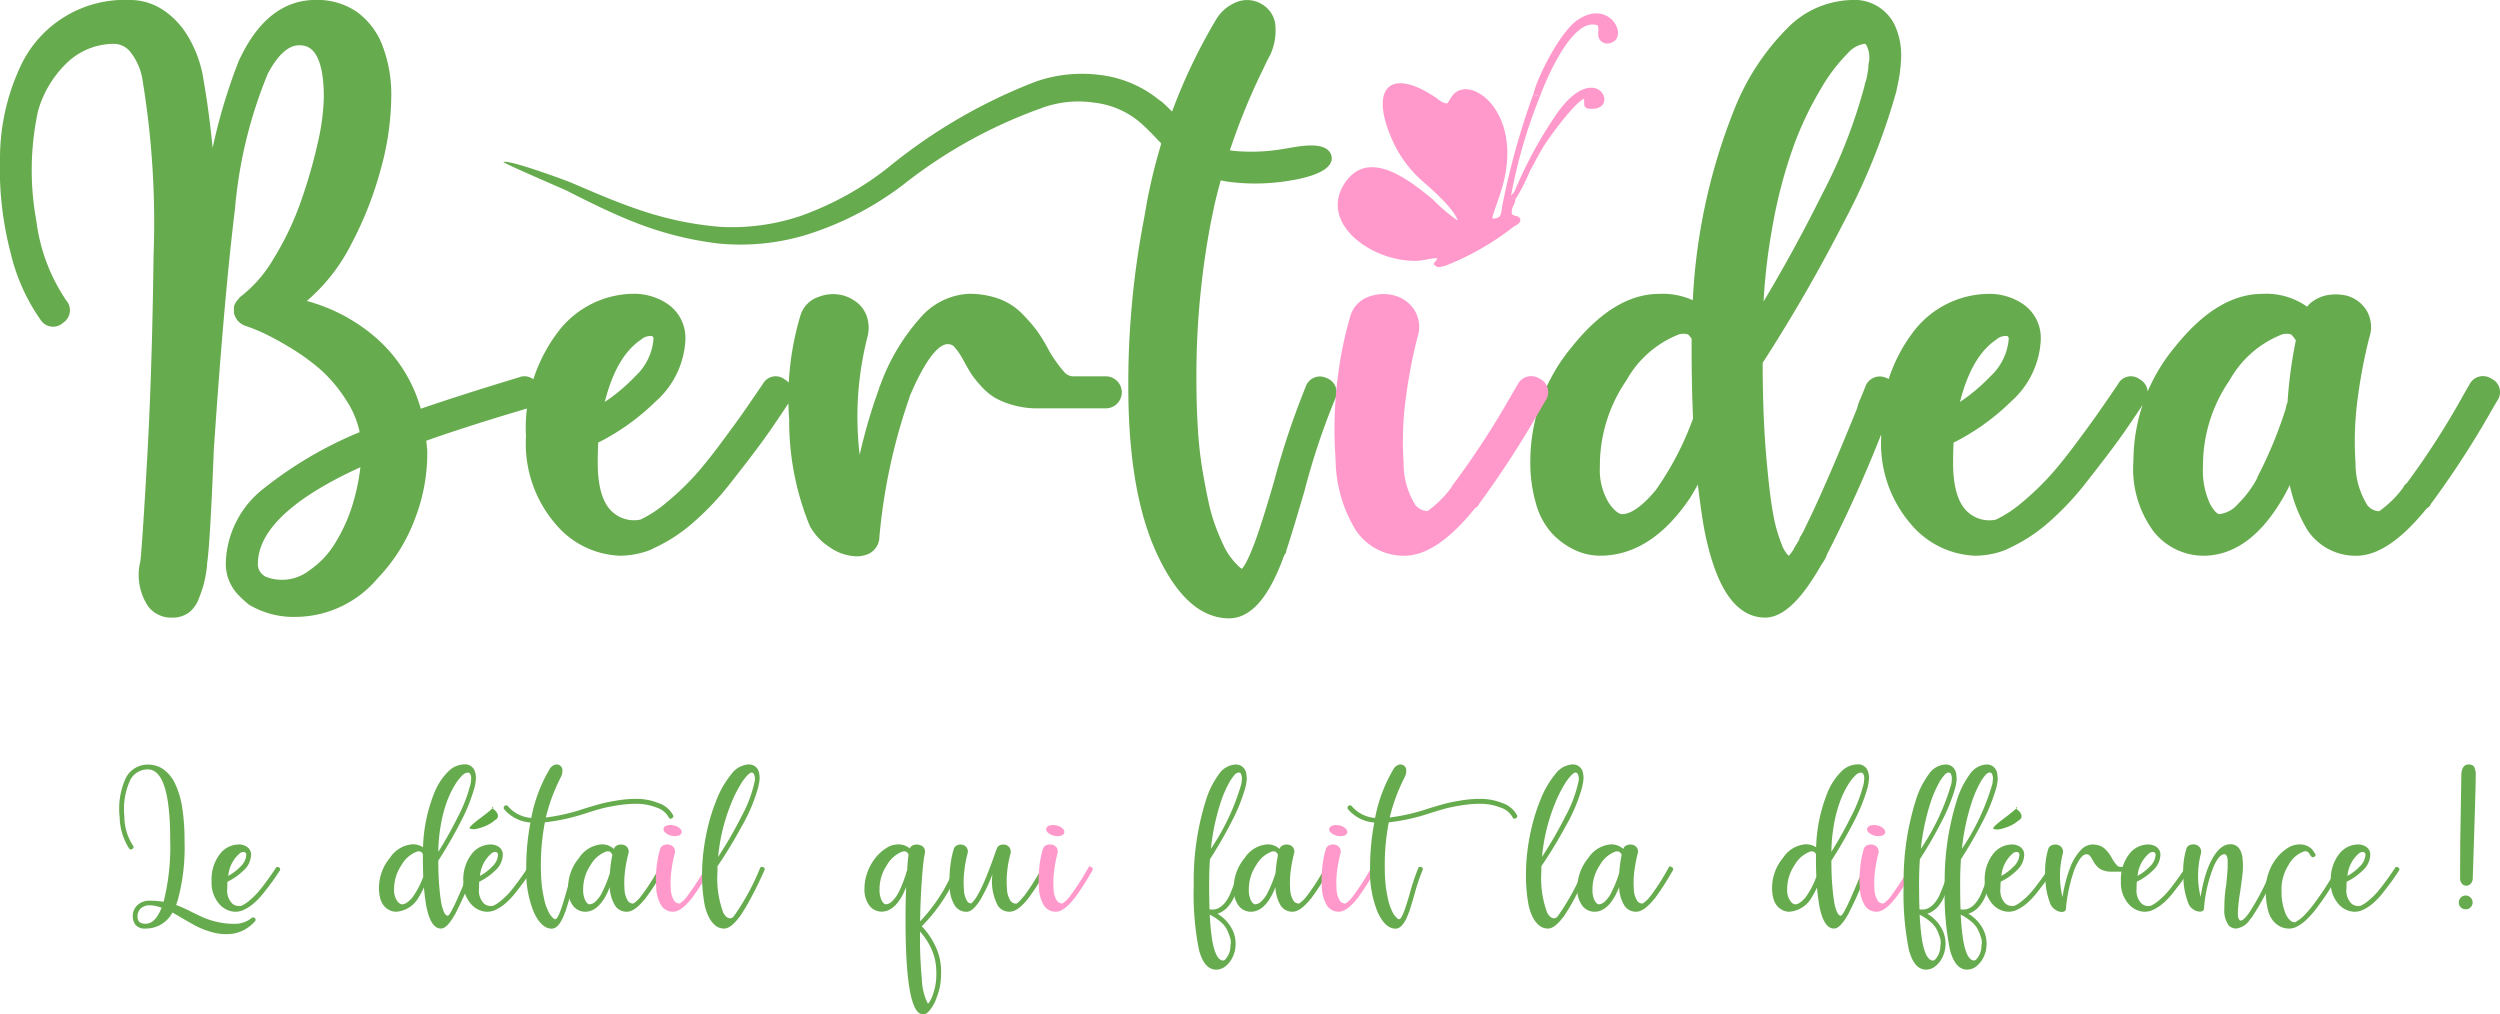 <svg id="Livello_1" data-name="Livello 1" xmlns="http://www.w3.org/2000/svg" viewBox="0 0 167.28 67.879">
  <defs>
    <style>
      .cls-1, .cls-5 {
        fill: #66ab4d;
      }

      .cls-1, .cls-2, .cls-3, .cls-4, .cls-7 {
        fill-rule: evenodd;
      }

      .cls-2 {
        fill: none;
        stroke: #66ab4d;
      }

      .cls-2, .cls-3 {
        stroke-linecap: round;
        stroke-linejoin: round;
        stroke-width: 0.96px;
      }

      .cls-3, .cls-4, .cls-6 {
        fill: #f9c;
      }

      .cls-3 {
        stroke: #f9c;
      }

      .cls-7 {
        fill: #60aa45;
      }
    </style>
  </defs>
  <title>logo_bertidea_2</title>
  <g>
    <path class="cls-1" d="M45.916,51.874a.488.488,0,0,1,.715.37.549.549,0,0,1-.37.764q-4.485,1.331-7.2,2.317.049.493.1.986a11.592,11.592,0,0,1-.789,4.386A11.069,11.069,0,0,1,35.96,64.54a6.741,6.741,0,0,1-4.978,2.415h-.049a5.328,5.328,0,0,1-2.957-.739q-.3-.246-.542-.493a2.531,2.531,0,0,1-.789-1.971,6.05,6.05,0,0,1,2.39-4.559,25.959,25.959,0,0,1,6.629-3.819,6.711,6.711,0,0,0-1.035-2.686,10.114,10.114,0,0,0-1.824-2.169,14.783,14.783,0,0,0-2.242-1.6,18.145,18.145,0,0,0-1.9-1.011q-.641-.27-1.084-.419l-.049-.049h-.049l-.049-.049a.326.326,0,0,1-.148-.148v-.049a.043.043,0,0,1-.049-.049.1.1,0,0,0-.025-.074l-.025-.025v-.3l.049-.049V46.65l.049-.049a.044.044,0,0,1,.049-.049c0-.033.033-.066.1-.1V46.4A9.311,9.311,0,0,0,29.8,43.668a20.137,20.137,0,0,0,1.848-3.894,34.586,34.586,0,0,0,1.134-3.943,15.228,15.228,0,0,0,.419-3.179q0-3.943-2.119-3.943-1.38,0-2.513,2.119a.142.142,0,0,0-.049.1A30.944,30.944,0,0,0,26.3,40.07q-.739,6.038-1.429,16.289v.1q-.246,6.161-.444,7.393V64a9.569,9.569,0,0,1-.2,1.109,9.27,9.27,0,0,1-.3.887,1.7,1.7,0,0,1-.517.764,1.381,1.381,0,0,1-.863.246,1.451,1.451,0,0,1-1.183-.542,3.291,3.291,0,0,1-.444-2.661q.148-1.38.469-7.1t.419-13.43a59.056,59.056,0,0,0-.739-11.8,4.472,4.472,0,0,0-.887-2.095,1.892,1.892,0,0,0-1.479-.764,5.023,5.023,0,0,0-3.425,1.331,7.655,7.655,0,0,0-2.193,3.7v.049a19.237,19.237,0,0,0-.074,7.319,12.66,12.66,0,0,0,2.095,5.545.516.516,0,0,1-.123.813.509.509,0,0,1-.813-.074,12.445,12.445,0,0,1-1.947-4.362,21.838,21.838,0,0,1-.69-6.185A14.042,14.042,0,0,1,12.8,30.928a7.207,7.207,0,0,1,6.949-4.288,3.5,3.5,0,0,1,1.922.567,4.941,4.941,0,0,1,1.528,1.6,7.555,7.555,0,0,1,.937,2.415,61.9,61.9,0,0,1,.936,9.413,37.19,37.19,0,0,1,2.415-10.251,272.233,272.233,0,0,1,.1-.2q1.725-3.548,4.583-3.548a4.2,4.2,0,0,1,2.489.714,4.5,4.5,0,0,1,1.552,2.07,8.686,8.686,0,0,1,.542,3.228,18.143,18.143,0,0,1-.714,4.805,23.445,23.445,0,0,1-1.9,4.805,11.784,11.784,0,0,1-3.647,4.288,11.239,11.239,0,0,1,5.471,2.636,9.367,9.367,0,0,1,2.908,4.953q2.662-.936,7.048-2.267Zm-10.2,4.781q-7.787,3.351-7.886,7.146a1.394,1.394,0,0,0,.444,1.134,1.316,1.316,0,0,0,.345.247,3.462,3.462,0,0,0,3.45-.493,6.332,6.332,0,0,0,1.824-1.947,11.415,11.415,0,0,0,1.257-2.834,14.358,14.358,0,0,0,.567-3.253ZM62.5,52.121q-.838,1.232-1.355,1.971t-1.528,2.095q-1.01,1.356-1.8,2.218a18.553,18.553,0,0,1-1.824,1.725,8.453,8.453,0,0,1-1.922,1.257,2.617,2.617,0,0,1-2.218-.493q-1.281-.986-1.281-3.746,0-.887.049-1.676a14.841,14.841,0,0,0,3.968-2.785,5.408,5.408,0,0,0,1.848-3.77v-.049a2.261,2.261,0,0,0-.986-1.971,3.5,3.5,0,0,0-2.07-.592,5.909,5.909,0,0,0-4.657,2.415,10.141,10.141,0,0,0-2,6.653,7.757,7.757,0,0,0,1.849,5.52,5.414,5.414,0,0,0,3.967,1.971,5.255,5.255,0,0,0,1.824-.345l.2-.1a10.4,10.4,0,0,0,2.489-1.6,18.371,18.371,0,0,0,2.538-2.686q1.281-1.626,2.021-2.637t1.873-2.735a.535.535,0,0,0-.2-.813.494.494,0,0,0-.789.173Zm-8.871-3.6a1.448,1.448,0,0,1,1.183-.345.683.683,0,0,1,.443.739,4.3,4.3,0,0,1-1.355,2.76,12.686,12.686,0,0,1-3.081,2.366q.739-4.091,2.809-5.52Zm31.414,3.3a.591.591,0,1,1,0,1.183H80.456a5.356,5.356,0,0,1-1.479-.2,4.853,4.853,0,0,1-1.109-.444,3.588,3.588,0,0,1-.838-.715,6.233,6.233,0,0,1-.592-.739q-.173-.27-.468-.813a5.372,5.372,0,0,0-.739-1.084,1.067,1.067,0,0,0-.789-.3q-1.38,0-3.006,3.893v.049a39.154,39.154,0,0,0-2.021,9.414v.049a.791.791,0,0,1-.493.69,1.454,1.454,0,0,1-.542.1,2.791,2.791,0,0,1-1.528-.518A3.444,3.444,0,0,1,65.67,61.14a18.013,18.013,0,0,1-1.331-6.925,18.752,18.752,0,0,1,.739-6.826,1.4,1.4,0,0,1,.912-.912,2.182,2.182,0,0,1,1.4-.074,2.3,2.3,0,0,1,.764.419,1.555,1.555,0,0,1,.468.739,1.93,1.93,0,0,1,0,1.06,22.03,22.03,0,0,0-.049,10.646,34.973,34.973,0,0,1,1.774-7v-.025a.189.189,0,0,1,.025-.074l.025-.049a13.242,13.242,0,0,1,2.563-4.337A4.1,4.1,0,0,1,75.872,46.3a5.384,5.384,0,0,1,1.849.3,3.731,3.731,0,0,1,1.429.936,10.715,10.715,0,0,1,.936,1.084A11.447,11.447,0,0,1,80.85,49.9a9.808,9.808,0,0,0,1.06,1.479,1.289,1.289,0,0,0,.961.444ZM88.262,39.8A37.075,37.075,0,0,1,92.8,27.774a2.306,2.306,0,0,1,1.133-1.011,1.405,1.405,0,0,1,1.281.074,1.372,1.372,0,0,1,.69.961,3.463,3.463,0,0,1-.3,1.848q-.148.246-.444.887a43.533,43.533,0,0,0-3.3,9.167l-.246,1.183a55.045,55.045,0,0,0-.986,10.695q0,1.774.1,3.327a27.273,27.273,0,0,0,.3,2.735q.2,1.183.419,2.193a12.437,12.437,0,0,0,.493,1.725q.271.715.542,1.281a4.923,4.923,0,0,0,.542.912,6.361,6.361,0,0,0,.493.566,1.97,1.97,0,0,0,.394.321.6.6,0,0,0,.271.1q.493,0,1.281-2.119.444-1.183,1.282-4.042a53.329,53.329,0,0,1,2.119-6.358.525.525,0,0,1,.764-.32.536.536,0,0,1,.32.764,47.332,47.332,0,0,0-2.07,6.21q-.838,2.859-1.232,4.041v.049h-.049q-1.429,4.09-3.3,4.091-2.513,0-4.386-4.017T87.03,52.071a57.759,57.759,0,0,1,1.035-11.138l.2-1.134Zm49.522-9.956a10.077,10.077,0,0,1-.3,2.218v.049a42.964,42.964,0,0,1-3.45,8.625,108.671,108.671,0,0,1-5.52,9.562q0,3.548.222,6.21t.468,4.017a10.511,10.511,0,0,0,.591,2.169,2.547,2.547,0,0,0,.592.986.8.8,0,0,0,.443.173q.2,0,.69-.739v-.049l.3-.493.025-.025a.1.1,0,0,0,.025-.074l.049-.148a3.94,3.94,0,0,0,.345-.641q1.281-2.563,3.5-8.033a3.118,3.118,0,0,1,.222-.641q.222-.542.32-.789a.545.545,0,0,1,.789-.32.537.537,0,0,1,.345.764,11.189,11.189,0,0,0-.592,1.429,88.855,88.855,0,0,1-4.041,9.069v.049a3.265,3.265,0,0,1-.3.493q-1.873,3.3-3.351,3.3-2.514,0-3.6-5.52-.345-1.972-.591-4.584a21.579,21.579,0,0,1-1.232,2.316q-2.464,3.647-5.619,3.647a3.519,3.519,0,0,1-1.454-.321,4.562,4.562,0,0,1-1.356-.961A4.379,4.379,0,0,1,114.3,59.76,9.283,9.283,0,0,1,113.93,57a11.484,11.484,0,0,1,2.686-7.344q2.686-3.351,5.446-3.351a4.429,4.429,0,0,1,2.711.739,38.915,38.915,0,0,1,2.858-13.6,15.513,15.513,0,0,1,3.351-5.052,5.732,5.732,0,0,1,3.943-1.75,2.513,2.513,0,0,1,2.464,1.38,4.314,4.314,0,0,1,.394,1.725v.1ZM122.21,59.267a20.8,20.8,0,0,0,2.612-5.027q-.1-2.267-.1-4.781v-.789a.59.59,0,0,0-.1-.148,3.726,3.726,0,0,0-.345-.394,1.532,1.532,0,0,0-1.035-.049,7.4,7.4,0,0,0-3.77,3.277,10.555,10.555,0,0,0-1.848,6.038,4.691,4.691,0,0,0,.666,2.661q.665.986,1.306.986,1.134,0,2.612-1.774Zm14.342-28.733a2.267,2.267,0,0,0-.246-1.676.657.657,0,0,0-.542-.246,2.329,2.329,0,0,0-1.429.789,12.064,12.064,0,0,0-1.848,2.439,22.964,22.964,0,0,0-1.849,3.869,33.12,33.12,0,0,0-1.454,5.5,40.4,40.4,0,0,0-.665,6.925q2.611-4.19,4.855-8.7a35.741,35.741,0,0,0,2.932-7.516.2.2,0,0,1,.049-.148,7.4,7.4,0,0,0,.148-.739,2.479,2.479,0,0,0,.049-.493Zm16.629,21.587q-.838,1.232-1.355,1.971T150.3,56.186q-1.011,1.356-1.8,2.218a18.587,18.587,0,0,1-1.823,1.725,8.452,8.452,0,0,1-1.922,1.257,2.617,2.617,0,0,1-2.218-.493q-1.281-.986-1.281-3.746,0-.887.049-1.676a14.834,14.834,0,0,0,3.968-2.785,5.408,5.408,0,0,0,1.848-3.77v-.049a2.262,2.262,0,0,0-.986-1.971,3.5,3.5,0,0,0-2.07-.592,5.91,5.91,0,0,0-4.657,2.415,10.14,10.14,0,0,0-2,6.653,7.757,7.757,0,0,0,1.848,5.52,5.414,5.414,0,0,0,3.967,1.971,5.255,5.255,0,0,0,1.823-.345l.2-.1a10.4,10.4,0,0,0,2.489-1.6,18.376,18.376,0,0,0,2.538-2.686q1.281-1.626,2.021-2.637t1.873-2.735a.535.535,0,0,0-.2-.813.494.494,0,0,0-.789.173Zm-8.871-3.6a1.448,1.448,0,0,1,1.183-.345.683.683,0,0,1,.444.739,4.3,4.3,0,0,1-1.355,2.76,12.69,12.69,0,0,1-3.08,2.366q.739-4.091,2.809-5.52Zm32.4,3.6a.53.53,0,0,1,.814-.2.506.506,0,0,1,.221.789l-.345.592a61.536,61.536,0,0,1-4.091,6.309.142.142,0,0,0-.049.1l-.1.049v.025q0,.025-.049.025-2.464,3.055-4.386,3.056a3.381,3.381,0,0,1-2.859-1.479,9.261,9.261,0,0,1-1.331-4.584,20.4,20.4,0,0,1-.936,2.07q-2.168,3.992-5.126,3.992a3.8,3.8,0,0,1-2.932-1.429A6.586,6.586,0,0,1,154.285,57a11.485,11.485,0,0,1,2.686-7.344q2.686-3.351,5.446-3.351a4.258,4.258,0,0,1,2.957.937.777.777,0,0,1,.2.148h.049a1.123,1.123,0,0,1,.518-.715,2.007,2.007,0,0,1,.887-.32,2.824,2.824,0,0,1,.912.049,1.784,1.784,0,0,1,1.06.789,1.694,1.694,0,0,1,.123,1.429,35.61,35.61,0,0,0-.789,4.14,21.847,21.847,0,0,0-.148,4.386,5.724,5.724,0,0,0,.887,3.105,1.541,1.541,0,0,0,1.331.591,7.482,7.482,0,0,0,1.873-1.824l.049-.1h.049a53.881,53.881,0,0,0,3.992-6.21l.345-.591Zm-12.124,1.134a30.057,30.057,0,0,1,.591-4.387,3.228,3.228,0,0,0-.2-.345,3.725,3.725,0,0,0-.345-.394,1.533,1.533,0,0,0-1.035-.049,7.4,7.4,0,0,0-3.77,3.277,10.553,10.553,0,0,0-1.849,6.038,5.734,5.734,0,0,0,.518,2.686q.518.961,1.059.961a2.371,2.371,0,0,0,1.577-.814,7.557,7.557,0,0,0,1.429-1.947v-.049a28.33,28.33,0,0,0,1.922-4.682.663.663,0,0,1,.025-.148A.309.309,0,0,1,164.586,53.254Z" transform="translate(-11.053 -26.16)"/>
    <path class="cls-2" d="M45.916,51.874a.488.488,0,0,1,.715.37.549.549,0,0,1-.37.764q-4.485,1.331-7.2,2.317.049.493.1.986a11.592,11.592,0,0,1-.789,4.386A11.069,11.069,0,0,1,35.96,64.54a6.741,6.741,0,0,1-4.978,2.415h-.049a5.328,5.328,0,0,1-2.957-.739q-.3-.246-.542-.493a2.531,2.531,0,0,1-.789-1.971,6.05,6.05,0,0,1,2.39-4.559,25.959,25.959,0,0,1,6.629-3.819,6.711,6.711,0,0,0-1.035-2.686,10.114,10.114,0,0,0-1.824-2.169,14.783,14.783,0,0,0-2.242-1.6,18.145,18.145,0,0,0-1.9-1.011q-.641-.27-1.084-.419l-.049-.049h-.049l-.049-.049a.326.326,0,0,1-.148-.148v-.049a.043.043,0,0,1-.049-.049.1.1,0,0,0-.025-.074l-.025-.025v-.3l.049-.049V46.65l.049-.049a.044.044,0,0,1,.049-.049c0-.033.033-.066.1-.1V46.4A9.311,9.311,0,0,0,29.8,43.668a20.137,20.137,0,0,0,1.848-3.894,34.586,34.586,0,0,0,1.134-3.943,15.228,15.228,0,0,0,.419-3.179q0-3.943-2.119-3.943-1.38,0-2.513,2.119a.142.142,0,0,0-.049.1A30.944,30.944,0,0,0,26.3,40.07q-.739,6.038-1.429,16.289v.1q-.246,6.161-.444,7.393V64a9.569,9.569,0,0,1-.2,1.109,9.27,9.27,0,0,1-.3.887,1.7,1.7,0,0,1-.517.764,1.381,1.381,0,0,1-.863.246,1.451,1.451,0,0,1-1.183-.542,3.291,3.291,0,0,1-.444-2.661q.148-1.38.469-7.1t.419-13.43a59.056,59.056,0,0,0-.739-11.8,4.472,4.472,0,0,0-.887-2.095,1.892,1.892,0,0,0-1.479-.764,5.023,5.023,0,0,0-3.425,1.331,7.655,7.655,0,0,0-2.193,3.7v.049a19.237,19.237,0,0,0-.074,7.319,12.66,12.66,0,0,0,2.095,5.545.516.516,0,0,1-.123.813.509.509,0,0,1-.813-.074,12.445,12.445,0,0,1-1.947-4.362,21.838,21.838,0,0,1-.69-6.185A14.042,14.042,0,0,1,12.8,30.928a7.207,7.207,0,0,1,6.949-4.288,3.5,3.5,0,0,1,1.922.567,4.941,4.941,0,0,1,1.528,1.6,7.555,7.555,0,0,1,.937,2.415,61.9,61.9,0,0,1,.936,9.413,37.19,37.19,0,0,1,2.415-10.251,272.233,272.233,0,0,1,.1-.2q1.725-3.548,4.583-3.548a4.2,4.2,0,0,1,2.489.714,4.5,4.5,0,0,1,1.552,2.07,8.686,8.686,0,0,1,.542,3.228,18.143,18.143,0,0,1-.714,4.805,23.445,23.445,0,0,1-1.9,4.805,11.784,11.784,0,0,1-3.647,4.288,11.239,11.239,0,0,1,5.471,2.636,9.367,9.367,0,0,1,2.908,4.953q2.662-.936,7.048-2.267Zm-10.2,4.781q-7.787,3.351-7.886,7.146a1.394,1.394,0,0,0,.444,1.134,1.316,1.316,0,0,0,.345.247,3.462,3.462,0,0,0,3.45-.493,6.332,6.332,0,0,0,1.824-1.947,11.415,11.415,0,0,0,1.257-2.834,14.358,14.358,0,0,0,.567-3.253ZM62.5,52.121a.494.494,0,0,1,.789-.173.535.535,0,0,1,.2.813q-1.133,1.725-1.873,2.735t-2.021,2.637a18.371,18.371,0,0,1-2.538,2.686,10.4,10.4,0,0,1-2.489,1.6l-.2.1a5.255,5.255,0,0,1-1.824.345,5.414,5.414,0,0,1-3.967-1.971,7.757,7.757,0,0,1-1.849-5.52,10.141,10.141,0,0,1,2-6.653A5.909,5.909,0,0,1,53.378,46.3a3.5,3.5,0,0,1,2.07.592,2.261,2.261,0,0,1,.986,1.971v.049a5.408,5.408,0,0,1-1.848,3.77,14.841,14.841,0,0,1-3.968,2.785q-.05.789-.049,1.676,0,2.76,1.281,3.746a2.617,2.617,0,0,0,2.218.493,8.453,8.453,0,0,0,1.922-1.257A18.553,18.553,0,0,0,57.813,58.4q.789-.862,1.8-2.218t1.528-2.095q.517-.739,1.355-1.971Zm-8.871-3.6q-2.07,1.429-2.809,5.52A12.686,12.686,0,0,0,53.9,51.677a4.3,4.3,0,0,0,1.355-2.76.683.683,0,0,0-.443-.739,1.448,1.448,0,0,0-1.183.345Zm31.414,3.3a.591.591,0,1,1,0,1.183H80.456a5.356,5.356,0,0,1-1.479-.2,4.853,4.853,0,0,1-1.109-.444,3.588,3.588,0,0,1-.838-.715,6.233,6.233,0,0,1-.592-.739q-.173-.27-.468-.813a5.372,5.372,0,0,0-.739-1.084,1.067,1.067,0,0,0-.789-.3q-1.38,0-3.006,3.893v.049a39.154,39.154,0,0,0-2.021,9.414v.049a.791.791,0,0,1-.493.69,1.454,1.454,0,0,1-.542.1,2.791,2.791,0,0,1-1.528-.518A3.444,3.444,0,0,1,65.67,61.14a18.013,18.013,0,0,1-1.331-6.925,18.752,18.752,0,0,1,.739-6.826,1.4,1.4,0,0,1,.912-.912,2.182,2.182,0,0,1,1.4-.074,2.3,2.3,0,0,1,.764.419,1.555,1.555,0,0,1,.468.739,1.93,1.93,0,0,1,0,1.06,22.03,22.03,0,0,0-.049,10.646,34.973,34.973,0,0,1,1.774-7v-.025a.189.189,0,0,1,.025-.074l.025-.049a13.242,13.242,0,0,1,2.563-4.337A4.1,4.1,0,0,1,75.872,46.3a5.384,5.384,0,0,1,1.849.3,3.731,3.731,0,0,1,1.429.936,10.715,10.715,0,0,1,.936,1.084A11.447,11.447,0,0,1,80.85,49.9a9.808,9.808,0,0,0,1.06,1.479,1.289,1.289,0,0,0,.961.444ZM88.262,39.8A37.075,37.075,0,0,1,92.8,27.774a2.306,2.306,0,0,1,1.133-1.011,1.405,1.405,0,0,1,1.281.074,1.372,1.372,0,0,1,.69.961,3.463,3.463,0,0,1-.3,1.848q-.148.246-.444.887a43.533,43.533,0,0,0-3.3,9.167l-.246,1.183a55.045,55.045,0,0,0-.986,10.695q0,1.774.1,3.327a27.273,27.273,0,0,0,.3,2.735q.2,1.183.419,2.193a12.437,12.437,0,0,0,.493,1.725q.271.715.542,1.281a4.923,4.923,0,0,0,.542.912,6.361,6.361,0,0,0,.493.566,1.97,1.97,0,0,0,.394.321.6.6,0,0,0,.271.1q.493,0,1.281-2.119.444-1.183,1.282-4.042a53.329,53.329,0,0,1,2.119-6.358.525.525,0,0,1,.764-.32.536.536,0,0,1,.32.764,47.332,47.332,0,0,0-2.07,6.21q-.838,2.859-1.232,4.041v.049h-.049q-1.429,4.09-3.3,4.091-2.513,0-4.386-4.017T87.03,52.071a57.759,57.759,0,0,1,1.035-11.138l.2-1.134m49.522-9.956a10.077,10.077,0,0,1-.3,2.218v.049a42.964,42.964,0,0,1-3.45,8.625,108.671,108.671,0,0,1-5.52,9.562q0,3.548.222,6.21t.468,4.017a10.511,10.511,0,0,0,.591,2.169,2.547,2.547,0,0,0,.592.986.8.8,0,0,0,.443.173q.2,0,.69-.739v-.049l.3-.493.025-.025a.1.1,0,0,0,.025-.074l.049-.148a3.94,3.94,0,0,0,.345-.641q1.281-2.563,3.5-8.033a3.118,3.118,0,0,1,.222-.641q.222-.542.32-.789a.545.545,0,0,1,.789-.32.537.537,0,0,1,.345.764,11.189,11.189,0,0,0-.592,1.429,88.855,88.855,0,0,1-4.041,9.069v.049a3.265,3.265,0,0,1-.3.493q-1.873,3.3-3.351,3.3-2.514,0-3.6-5.52-.345-1.972-.591-4.584a21.579,21.579,0,0,1-1.232,2.316q-2.464,3.647-5.619,3.647a3.519,3.519,0,0,1-1.454-.321,4.562,4.562,0,0,1-1.356-.961A4.379,4.379,0,0,1,114.3,59.76,9.283,9.283,0,0,1,113.93,57a11.484,11.484,0,0,1,2.686-7.344q2.686-3.351,5.446-3.351a4.429,4.429,0,0,1,2.711.739,38.915,38.915,0,0,1,2.858-13.6,15.513,15.513,0,0,1,3.351-5.052,5.732,5.732,0,0,1,3.943-1.75,2.513,2.513,0,0,1,2.464,1.38,4.314,4.314,0,0,1,.394,1.725v.1ZM122.21,59.267a20.8,20.8,0,0,0,2.612-5.027q-.1-2.267-.1-4.781v-.789a.59.59,0,0,0-.1-.148,3.726,3.726,0,0,0-.345-.394,1.532,1.532,0,0,0-1.035-.049,7.4,7.4,0,0,0-3.77,3.277,10.555,10.555,0,0,0-1.848,6.038,4.691,4.691,0,0,0,.666,2.661q.665.986,1.306.986,1.134,0,2.612-1.774Zm14.342-28.733a2.267,2.267,0,0,0-.246-1.676.657.657,0,0,0-.542-.246,2.329,2.329,0,0,0-1.429.789,12.064,12.064,0,0,0-1.848,2.439,22.964,22.964,0,0,0-1.849,3.869,33.12,33.12,0,0,0-1.454,5.5,40.4,40.4,0,0,0-.665,6.925q2.611-4.19,4.855-8.7a35.741,35.741,0,0,0,2.932-7.516.2.2,0,0,1,.049-.148,7.4,7.4,0,0,0,.148-.739,2.479,2.479,0,0,0,.049-.493Zm16.629,21.587a.494.494,0,0,1,.789-.173.535.535,0,0,1,.2.813q-1.134,1.725-1.873,2.735t-2.021,2.637a18.376,18.376,0,0,1-2.538,2.686,10.4,10.4,0,0,1-2.489,1.6l-.2.1a5.255,5.255,0,0,1-1.823.345,5.414,5.414,0,0,1-3.967-1.971,7.757,7.757,0,0,1-1.848-5.52,10.14,10.14,0,0,1,2-6.653,5.91,5.91,0,0,1,4.657-2.415,3.5,3.5,0,0,1,2.07.592,2.262,2.262,0,0,1,.986,1.971v.049a5.408,5.408,0,0,1-1.848,3.77,14.834,14.834,0,0,1-3.968,2.785q-.049.789-.049,1.676,0,2.76,1.281,3.746a2.617,2.617,0,0,0,2.218.493,8.452,8.452,0,0,0,1.922-1.257A18.587,18.587,0,0,0,148.5,58.4q.789-.862,1.8-2.218t1.528-2.095q.517-.739,1.355-1.971Zm-8.871-3.6q-2.07,1.429-2.809,5.52a12.69,12.69,0,0,0,3.08-2.366,4.3,4.3,0,0,0,1.355-2.76.683.683,0,0,0-.444-.739,1.448,1.448,0,0,0-1.183.345Zm32.4,3.6a.53.53,0,0,1,.814-.2.506.506,0,0,1,.221.789l-.345.592a61.536,61.536,0,0,1-4.091,6.309.142.142,0,0,0-.049.1l-.1.049v.025q0,.025-.049.025-2.464,3.055-4.386,3.056a3.381,3.381,0,0,1-2.859-1.479,9.261,9.261,0,0,1-1.331-4.584,20.4,20.4,0,0,1-.936,2.07q-2.168,3.992-5.126,3.992a3.8,3.8,0,0,1-2.932-1.429A6.586,6.586,0,0,1,154.285,57a11.485,11.485,0,0,1,2.686-7.344q2.686-3.351,5.446-3.351a4.258,4.258,0,0,1,2.957.937.777.777,0,0,1,.2.148h.049a1.123,1.123,0,0,1,.518-.715,2.007,2.007,0,0,1,.887-.32,2.824,2.824,0,0,1,.912.049,1.784,1.784,0,0,1,1.06.789,1.694,1.694,0,0,1,.123,1.429,35.61,35.61,0,0,0-.789,4.14,21.847,21.847,0,0,0-.148,4.386,5.724,5.724,0,0,0,.887,3.105,1.541,1.541,0,0,0,1.331.591,7.482,7.482,0,0,0,1.873-1.824l.049-.1h.049a53.881,53.881,0,0,0,3.992-6.21l.345-.591Zm-12.124,1.134a30.057,30.057,0,0,1,.591-4.387,3.228,3.228,0,0,0-.2-.345,3.725,3.725,0,0,0-.345-.394,1.533,1.533,0,0,0-1.035-.049,7.4,7.4,0,0,0-3.77,3.277,10.553,10.553,0,0,0-1.849,6.038,5.734,5.734,0,0,0,.518,2.686q.518.961,1.059.961a2.371,2.371,0,0,0,1.577-.814,7.557,7.557,0,0,0,1.429-1.947v-.049a28.33,28.33,0,0,0,1.922-4.682.663.663,0,0,1,.025-.148A.309.309,0,0,1,164.586,53.254Z" transform="translate(-11.053 -26.16)"/>
  </g>
  <path class="cls-3" d="M113.023,52.121a.53.53,0,0,1,.814-.2.506.506,0,0,1,.221.789l-.345.592a65.646,65.646,0,0,1-4.091,6.309.142.142,0,0,0-.049.1l-.1.049-.049.049q-2.464,3.055-4.386,3.056a3.381,3.381,0,0,1-2.859-1.479A8.765,8.765,0,0,1,100.9,56.9a27.042,27.042,0,0,1,.148-5.471,24.426,24.426,0,0,1,.838-4.042,1.477,1.477,0,0,1,.961-.936,2.287,2.287,0,0,1,1.4-.049,1.784,1.784,0,0,1,1.06.789,1.7,1.7,0,0,1,.123,1.429,35.589,35.589,0,0,0-.789,4.14,21.847,21.847,0,0,0-.148,4.386,5.723,5.723,0,0,0,.887,3.105,1.642,1.642,0,0,0,1.331.591,7.483,7.483,0,0,0,1.873-1.824l.049-.1a57.459,57.459,0,0,0,4.041-6.21Z" transform="translate(-11.053 -26.16)"/>
  <path class="cls-1" d="M44.733,37c.389-.17,4.065,1.188,4.518,1.372,3.47,1.488,6.109,2.635,9.955,2.964a14.356,14.356,0,0,0,5.371-.711,20.465,20.465,0,0,0,5.967-3.306,35.924,35.924,0,0,1,9.817-5.7,9.359,9.359,0,0,1,4.188-.456,7.719,7.719,0,0,1,4.083,1.7c.289.125,1.856,1.829,2.315,2.212a4.838,4.838,0,0,0,2.746,1.188,12.635,12.635,0,0,0,3.282-.145c.783-.115,2.822-.628,3.161.436.3,1.166-2.125,1.592-2.837,1.7a13.839,13.839,0,0,1-3.88.09,6.8,6.8,0,0,1-3.807-1.735c-.794-.721-1.438-1.526-2.24-2.229a5.728,5.728,0,0,0-3.083-1.349,7.116,7.116,0,0,0-3.4.31,32.6,32.6,0,0,0-9.427,5.2,21.042,21.042,0,0,1-6.492,3.342,15.174,15.174,0,0,1-5.847.571c-3.973-.491-6.636-1.754-10.13-3.526C48.6,38.737,44.8,37.117,44.733,37Z" transform="translate(-11.053 -26.16)"/>
  <g>
    <path class="cls-4" d="M113.662,32.426c.029.047-.009.09.19.124l.246.053a34.12,34.12,0,0,0-1.931,6.617l-.023.171a.278.278,0,0,0,.056.014l.246.1c-.027.423-.324.535-.219,1,.277.176.383.052.531.27.112.322-.216.41-.484.6a18.022,18.022,0,0,1-4.477,2.554c-.471.122-.552.177-.821-.1.117-.236.174-.154.25-.387-.344-.031-.924.16-1.384.171-2.987.073-6.461-2.465-4.888-5.072,1.593-2.641,4.5-.24,5.967.959a12.034,12.034,0,0,0,1.665,1.419c-.211-.767-1.751-2.121-2.362-2.645a7.945,7.945,0,0,1-2.057-2.85c-1.478-3.4-.085-4.776,2.942-2.745.248.166.453.393.79.4.3-.447.405-.777.946-.916,1.294-.332,3.723,1.8,2.9,5.822-.235,1.143-.779,2.36-.842,2.791.586.037.59-.269.657-.786A50.981,50.981,0,0,1,113.662,32.426Z" transform="translate(-11.053 -26.16)"/>
    <path class="cls-4" d="M114.1,32.6l-.246-.053c-.2-.034-.161-.078-.19-.124.307-1.25,1.808-4.113,2.887-4.882,2.227-1.586,3.585,1.206,2.215,1.508a.611.611,0,0,1-.7-.286c-.159-.308.011-.511-.1-.9C116.3,27.227,114.517,31.452,114.1,32.6Z" transform="translate(-11.053 -26.16)"/>
    <path class="cls-4" d="M112.445,39.507l-.246-.1a.278.278,0,0,1-.056-.014l.023-.171c.241-.177.264-.373.4-.661a28.509,28.509,0,0,1,2.647-4.783c2.667-3.815,4.358-.173,2.228-.34-.494-.038-.354-.281-.4-.666-.605.241-2.165,2.354-2.6,3.023-.387.6-.665,1.174-1.027,1.825A12.11,12.11,0,0,1,112.445,39.507Z" transform="translate(-11.053 -26.16)"/>
  </g>
  <g>
    <path class="cls-5" d="M28.148,87.647v.026a.128.128,0,0,1,0,.081.038.038,0,0,0-.013.026l-.014.014a.012.012,0,0,1-.013.014,2.463,2.463,0,0,1-1.943.857,3.617,3.617,0,0,1-1.092-.181,5.377,5.377,0,0,1-.9-.362q-.335-.18-.938-.529-.429-.255-.643-.375a2,2,0,0,1-1.729,1.072h-.054a.808.808,0,0,1-.69-.248.941.941,0,0,1-.181-.569,1,1,0,0,1,.295-.737,1.178,1.178,0,0,1,.884-.309A5.687,5.687,0,0,1,22,86.5a15.119,15.119,0,0,0,.442-4.128q0-4.663-1.46-4.729h-.054a1.313,1.313,0,0,0-1.22.844,4.68,4.68,0,0,0-.335,2.285,3.62,3.62,0,0,0,.576,1.963.14.14,0,0,1-.033.221.138.138,0,0,1-.221-.02,4.043,4.043,0,0,1-.637-2.124,4.9,4.9,0,0,1,.355-2.459,1.623,1.623,0,0,1,1.514-1.032A1.816,1.816,0,0,1,22,77.644a2.521,2.521,0,0,1,.777.972,5.722,5.722,0,0,1,.469,1.595,13.956,13.956,0,0,1,.154,2.211,13.364,13.364,0,0,1-.456,3.98c-.036.107-.072.21-.107.308a11.582,11.582,0,0,1,1.1.5q.522.255.817.382a5.237,5.237,0,0,0,.831.255,4.793,4.793,0,0,0,1.112.127,1.785,1.785,0,0,0,1.139-.348l.054-.041.013-.013.014-.014h.027a.026.026,0,0,0,.02-.007.022.022,0,0,1,.013-.007h.034a.054.054,0,0,0,.04.014l.014.014h.013l.014.013A.135.135,0,0,1,28.148,87.647Zm-7.893-.174a.491.491,0,0,0,.127.382.627.627,0,0,0,.422.113q.643,0,1.059-1.071a2.452,2.452,0,0,0-.75-.161h-.027a.853.853,0,0,0-.63.228A.691.691,0,0,0,20.256,87.474Z" transform="translate(-11.053 -26.16)"/>
    <path class="cls-5" d="M29.716,84.2a.145.145,0,0,1,.054.221q-.308.469-.509.744t-.549.717a5,5,0,0,1-.69.73,2.859,2.859,0,0,1-.676.436l-.054.026a1.431,1.431,0,0,1-.5.094,1.472,1.472,0,0,1-1.079-.536,2.11,2.11,0,0,1-.5-1.5,2.757,2.757,0,0,1,.542-1.809,1.609,1.609,0,0,1,1.267-.657.952.952,0,0,1,.563.161.616.616,0,0,1,.268.536v.014a1.467,1.467,0,0,1-.5,1.024,4.029,4.029,0,0,1-1.079.758c-.009.143-.013.295-.013.455a1.225,1.225,0,0,0,.348,1.019.711.711,0,0,0,.6.134,2.266,2.266,0,0,0,.522-.342,5.032,5.032,0,0,0,.5-.469q.214-.234.489-.6c.183-.246.321-.436.415-.57s.217-.312.369-.535A.134.134,0,0,1,29.716,84.2Zm-2.626-.932a2.22,2.22,0,0,0-.764,1.5,3.462,3.462,0,0,0,.837-.644,1.17,1.17,0,0,0,.369-.75.186.186,0,0,0-.121-.2A.393.393,0,0,0,27.09,83.266Z" transform="translate(-11.053 -26.16)"/>
    <path class="cls-5" d="M42.9,78.187a2.737,2.737,0,0,1-.081.6V78.8a11.684,11.684,0,0,1-.938,2.346,29.639,29.639,0,0,1-1.5,2.6q0,.965.061,1.688t.127,1.092a2.843,2.843,0,0,0,.161.59.686.686,0,0,0,.161.268.21.21,0,0,0,.121.047c.036,0,.1-.066.188-.2v-.014l.081-.134a.04.04,0,0,0,.013-.027l.014-.04a1.094,1.094,0,0,0,.094-.174q.348-.7.951-2.185a.859.859,0,0,1,.061-.174l.087-.215a.148.148,0,0,1,.214-.087.146.146,0,0,1,.094.208,2.929,2.929,0,0,0-.161.388,24.034,24.034,0,0,1-1.1,2.466v.014a.846.846,0,0,1-.081.134q-.509.9-.911.9-.683,0-.978-1.5-.094-.536-.161-1.246a5.883,5.883,0,0,1-.335.63,1.875,1.875,0,0,1-1.528.991.964.964,0,0,1-.4-.087,1.25,1.25,0,0,1-.369-.262,1.2,1.2,0,0,1-.274-.5,2.515,2.515,0,0,1-.1-.751,3.126,3.126,0,0,1,.73-2,1.989,1.989,0,0,1,1.481-.911,1.2,1.2,0,0,1,.737.2,10.584,10.584,0,0,1,.777-3.7,4.225,4.225,0,0,1,.911-1.374,1.561,1.561,0,0,1,1.072-.476.683.683,0,0,1,.67.375,1.186,1.186,0,0,1,.107.47v.026Zm-4.235,8a5.665,5.665,0,0,0,.71-1.366q-.027-.617-.027-1.3v-.215a.157.157,0,0,0-.027-.04,1.024,1.024,0,0,0-.094-.107.423.423,0,0,0-.281-.014,2.014,2.014,0,0,0-1.025.892,2.87,2.87,0,0,0-.5,1.642,1.276,1.276,0,0,0,.181.724q.181.268.355.268Q38.265,86.669,38.667,86.187Zm3.9-7.812a.615.615,0,0,0-.067-.455.178.178,0,0,0-.147-.067.63.63,0,0,0-.388.215,3.261,3.261,0,0,0-.5.663,6.253,6.253,0,0,0-.5,1.052,8.988,8.988,0,0,0-.4,1.494,10.965,10.965,0,0,0-.181,1.883q.71-1.138,1.32-2.365a9.7,9.7,0,0,0,.8-2.043.056.056,0,0,1,.014-.041,2.014,2.014,0,0,0,.04-.2A.7.7,0,0,0,42.567,78.374Z" transform="translate(-11.053 -26.16)"/>
    <path class="cls-5" d="M46.56,84.2a.145.145,0,0,1,.054.221q-.308.469-.509.744t-.549.717a5,5,0,0,1-.69.73,2.859,2.859,0,0,1-.676.436l-.054.026a1.431,1.431,0,0,1-.5.094,1.472,1.472,0,0,1-1.079-.536,2.11,2.11,0,0,1-.5-1.5,2.757,2.757,0,0,1,.542-1.809,1.609,1.609,0,0,1,1.267-.657.952.952,0,0,1,.563.161.616.616,0,0,1,.268.536v.014a1.467,1.467,0,0,1-.5,1.024,4.029,4.029,0,0,1-1.079.758c-.009.143-.013.295-.013.455a1.225,1.225,0,0,0,.348,1.019.711.711,0,0,0,.6.134,2.266,2.266,0,0,0,.522-.342,5.032,5.032,0,0,0,.5-.469q.214-.234.489-.6c.183-.246.321-.436.415-.57s.217-.312.369-.535A.134.134,0,0,1,46.56,84.2Zm-2.626-.932a2.22,2.22,0,0,0-.764,1.5,3.462,3.462,0,0,0,.837-.644,1.17,1.17,0,0,0,.369-.75.186.186,0,0,0-.121-.2A.393.393,0,0,0,43.934,83.266Z" transform="translate(-11.053 -26.16)"/>
    <path class="cls-5" d="M56.088,80.706c.044.09.018.158-.081.208a.139.139,0,0,1-.214-.074,1.432,1.432,0,0,0-.838-.656,3.651,3.651,0,0,0-1.306-.241,8.01,8.01,0,0,0-1.293.107q-.663.107-1.059.214t-1.065.321a13.455,13.455,0,0,1-2.72.6,14.968,14.968,0,0,0-.268,2.908q0,.482.027.9t.081.743q.053.322.114.6a3.29,3.29,0,0,0,.134.469c.049.13.1.246.147.349a1.378,1.378,0,0,0,.147.248,1.708,1.708,0,0,0,.134.154.528.528,0,0,0,.107.087.166.166,0,0,0,.074.026c.089,0,.206-.191.349-.576q.121-.321.348-1.1a14.477,14.477,0,0,1,.577-1.729.142.142,0,0,1,.208-.087.146.146,0,0,1,.087.208,12.773,12.773,0,0,0-.562,1.688q-.229.776-.335,1.1v.013h-.014q-.389,1.113-.9,1.112-.683,0-1.192-1.092a7.167,7.167,0,0,1-.509-2.981,15.71,15.71,0,0,1,.281-3.028,2.536,2.536,0,0,1-1.742-.871.162.162,0,1,1,.241-.215,2.26,2.26,0,0,0,1.555.777,10.075,10.075,0,0,1,1.233-3.27.627.627,0,0,1,.308-.274.38.38,0,0,1,.349.02.373.373,0,0,1,.188.262.938.938,0,0,1-.081.5c-.027.045-.067.126-.121.241a11.866,11.866,0,0,0-.9,2.493,12.788,12.788,0,0,0,2.56-.59q.7-.214,1.092-.321t1.079-.222a8.119,8.119,0,0,1,1.34-.114,3.948,3.948,0,0,1,1.48.288A1.687,1.687,0,0,1,56.088,80.706Z" transform="translate(-11.053 -26.16)"/>
    <path class="cls-5" d="M55.244,84.109l.141.081a.137.137,0,0,1,.06.214l-.094.161a16.647,16.647,0,0,1-1.112,1.715.042.042,0,0,0-.013.027l-.027.014c0,.009,0,.013-.013.013q-.671.832-1.193.831a.918.918,0,0,1-.777-.4,2.518,2.518,0,0,1-.362-1.246,5.46,5.46,0,0,1-.254.563q-.59,1.085-1.394,1.085a1.031,1.031,0,0,1-.8-.389,1.79,1.79,0,0,1-.342-1.206,3.126,3.126,0,0,1,.73-2,1.989,1.989,0,0,1,1.48-.911,1.157,1.157,0,0,1,.8.255.222.222,0,0,1,.054.04h.013a.31.31,0,0,1,.141-.194.544.544,0,0,1,.241-.087.779.779,0,0,1,.248.014.484.484,0,0,1,.288.214.462.462,0,0,1,.034.389,9.716,9.716,0,0,0-.215,1.126,5.967,5.967,0,0,0-.04,1.192,1.559,1.559,0,0,0,.241.845.416.416,0,0,0,.362.16,2.021,2.021,0,0,0,.509-.5l.013-.027h.014A14.694,14.694,0,0,0,55.069,84.4l.094-.16Zm-3.377.442a8.154,8.154,0,0,1,.161-1.192.8.8,0,0,0-.054-.094,1.024,1.024,0,0,0-.094-.107.423.423,0,0,0-.281-.014,2.014,2.014,0,0,0-1.025.892,2.87,2.87,0,0,0-.5,1.642,1.563,1.563,0,0,0,.141.73q.141.261.288.261a.645.645,0,0,0,.429-.221,2.068,2.068,0,0,0,.389-.529v-.014a7.722,7.722,0,0,0,.522-1.272.174.174,0,0,1,.007-.041A.081.081,0,0,1,51.867,84.552Z" transform="translate(-11.053 -26.16)"/>
    <path class="cls-6" d="M58.339,84.109l.141.081a.137.137,0,0,1,.06.214l-.094.161a17.785,17.785,0,0,1-1.112,1.715.042.042,0,0,0-.013.027l-.027.014-.014.013q-.67.832-1.192.831a.918.918,0,0,1-.777-.4,2.38,2.38,0,0,1-.349-1.219A7.411,7.411,0,0,1,55,84.056a6.657,6.657,0,0,1,.228-1.1.4.4,0,0,1,.261-.254.618.618,0,0,1,.382-.014.486.486,0,0,1,.288.214.46.46,0,0,1,.033.389,9.718,9.718,0,0,0-.214,1.126,5.931,5.931,0,0,0-.04,1.192,1.555,1.555,0,0,0,.241.845.445.445,0,0,0,.362.16,2.021,2.021,0,0,0,.509-.5l.013-.027a15.638,15.638,0,0,0,1.1-1.688l.094-.16Zm-1.916-2.03a.833.833,0,0,1-.449,0,.9.9,0,0,1-.4-.2.291.291,0,0,1-.121-.282.294.294,0,0,1,.228-.2.874.874,0,0,1,.449-.007.814.814,0,0,1,.409.2.3.3,0,0,1,.121.288A.3.3,0,0,1,56.423,82.079Z" transform="translate(-11.053 -26.16)"/>
    <path class="cls-5" d="M62.118,84.184a.137.137,0,0,1,.081.208,24.9,24.9,0,0,1-1.233,2.452c-.125.205-.241.389-.349.549a.66.66,0,0,1-.04.067,2.191,2.191,0,0,1-.161.188v.014q-.51.63-.912.63a.921.921,0,0,1-.516-.154,1.633,1.633,0,0,1-.462-.529,3.4,3.4,0,0,1-.362-1.133,10.674,10.674,0,0,1-.134-1.829,12.809,12.809,0,0,1,.114-1.668,14.126,14.126,0,0,1,.328-1.7,12.189,12.189,0,0,1,.509-1.555,6.268,6.268,0,0,1,1.025-1.782,1.534,1.534,0,0,1,1.105-.63.688.688,0,0,1,.67.362,1.428,1.428,0,0,1,.081.764v.014a1.461,1.461,0,0,1-.054.254v.054a.1.1,0,0,0-.014.04v.014a11.322,11.322,0,0,1-1.112,2.64,30.622,30.622,0,0,1-1.622,2.667v.389a6.611,6.611,0,0,0,.389,2.721q.2.375.469.375a.346.346,0,0,0,.214-.107A15.73,15.73,0,0,0,61.9,84.271.148.148,0,0,1,62.118,84.184Zm-2.1-4.362a12.319,12.319,0,0,0-.911,3.672,27.168,27.168,0,0,0,1.568-2.72,8.544,8.544,0,0,0,.871-2.318.72.72,0,0,0-.067-.536.166.166,0,0,0-.134-.067q-.094,0-.288.188a3.513,3.513,0,0,0-.482.663A8.47,8.47,0,0,0,60.014,79.821Z" transform="translate(-11.053 -26.16)"/>
    <path class="cls-5" d="M75.022,84.109l.141.081a.137.137,0,0,1,.061.214c-.027.045-.085.156-.174.335a11.382,11.382,0,0,1-2.318,3.4,4.968,4.968,0,0,1,.925,1.36,3.8,3.8,0,0,1,.355,1.347,5.938,5.938,0,0,1-.027,1.078,3.772,3.772,0,0,1-.208.838v.014l-.027.066a1.6,1.6,0,0,1-.067.188,2.852,2.852,0,0,1-.181.376,3.011,3.011,0,0,1-.214.321,1.112,1.112,0,0,1-.228.228.383.383,0,0,1-.221.08.57.57,0,0,1-.456-.268q-.71-.979-.737-5.655-.013-1.312.04-2.6a5.46,5.46,0,0,1-.254.563q-.59,1.085-1.394,1.085a1.031,1.031,0,0,1-.8-.389A1.79,1.79,0,0,1,68.9,85.57a3.01,3.01,0,0,1,.208-1.079,3.409,3.409,0,0,1,.529-.937,2.949,2.949,0,0,1,.717-.644,1.432,1.432,0,0,1,.757-.248,1.157,1.157,0,0,1,.8.255.012.012,0,0,1,.013.014.429.429,0,0,1,.288-.234.586.586,0,0,1,.382.007.441.441,0,0,1,.3.214.506.506,0,0,1,.034.375,8.3,8.3,0,0,0-.121.892q-.067.664-.121,1.642t-.067,1.983a11.285,11.285,0,0,0,2.144-3.217l.174-.348Zm-3.27.282c.026-.447.058-.8.094-1.06a.681.681,0,0,0-.041-.066,1.36,1.36,0,0,0-.094-.107.423.423,0,0,0-.281-.014,2.014,2.014,0,0,0-1.025.892,2.87,2.87,0,0,0-.5,1.642,1.563,1.563,0,0,0,.141.73q.141.261.288.261a.645.645,0,0,0,.429-.221,2.068,2.068,0,0,0,.389-.529l.013-.014a8.814,8.814,0,0,0,.509-1.272A1.1,1.1,0,0,1,71.752,84.392Zm1.8,8.08a4.059,4.059,0,0,0,.141-.771,5.5,5.5,0,0,0-.013-.932,3.532,3.532,0,0,0-.315-1.132,4.6,4.6,0,0,0-.75-1.146,29.236,29.236,0,0,0,.121,3.189,3.866,3.866,0,0,0,.375,1.582.151.151,0,0,0,.054.053,2.107,2.107,0,0,0,.322-.643C73.508,92.6,73.53,92.534,73.548,92.472Z" transform="translate(-11.053 -26.16)"/>
    <path class="cls-5" d="M80.851,84.109l.141.081a.137.137,0,0,1,.061.214l-.094.161a14.855,14.855,0,0,1-1.112,1.715.041.041,0,0,0-.014.027l-.013.014-.013.013q-.671.832-1.206.831a.918.918,0,0,1-.777-.4,3.473,3.473,0,0,1-.362-2.117,10.828,10.828,0,0,1-.7,1.515v.026a.31.31,0,0,0-.054.081q-.536.9-.978.9a.918.918,0,0,1-.777-.4,2.319,2.319,0,0,1-.349-1.213,7.425,7.425,0,0,1,.041-1.494,6.657,6.657,0,0,1,.228-1.1.4.4,0,0,1,.248-.254.574.574,0,0,1,.369-.014.457.457,0,0,1,.268.214.478.478,0,0,1,.027.389,8.242,8.242,0,0,0-.208,1.14,6.156,6.156,0,0,0-.027,1.213,1.609,1.609,0,0,0,.221.811.32.32,0,0,0,.268.147,1.9,1.9,0,0,0,.442-.59A6.357,6.357,0,0,0,76.8,85.4q.389-.845.911-2.358l.041-.081v-.013a.36.36,0,0,1,.234-.241.574.574,0,0,1,.369-.014.457.457,0,0,1,.268.214.515.515,0,0,1,.041.389,6.932,6.932,0,0,0-.214,1.133,6.157,6.157,0,0,0-.02,1.186,1.561,1.561,0,0,0,.248.831.435.435,0,0,0,.389.174q.107-.026.5-.5l.026-.027A14.694,14.694,0,0,0,80.676,84.4l.094-.16Z" transform="translate(-11.053 -26.16)"/>
    <path class="cls-6" d="M83.946,84.109l.141.081a.137.137,0,0,1,.06.214l-.094.161a17.785,17.785,0,0,1-1.112,1.715.042.042,0,0,0-.013.027l-.027.014-.014.013q-.67.832-1.192.831a.918.918,0,0,1-.777-.4,2.38,2.38,0,0,1-.349-1.219,7.411,7.411,0,0,1,.041-1.488,6.657,6.657,0,0,1,.228-1.1A.4.4,0,0,1,81.1,82.7a.618.618,0,0,1,.382-.014.486.486,0,0,1,.288.214.46.46,0,0,1,.033.389,9.718,9.718,0,0,0-.214,1.126,5.931,5.931,0,0,0-.04,1.192,1.555,1.555,0,0,0,.241.845.445.445,0,0,0,.362.16,2.021,2.021,0,0,0,.509-.5l.013-.027a15.638,15.638,0,0,0,1.1-1.688l.094-.16Zm-1.916-2.03a.833.833,0,0,1-.449,0,.9.9,0,0,1-.4-.2.291.291,0,0,1-.121-.282.294.294,0,0,1,.228-.2.874.874,0,0,1,.449-.007.814.814,0,0,1,.409.2.3.3,0,0,1,.121.288A.3.3,0,0,1,82.03,82.079Z" transform="translate(-11.053 -26.16)"/>
    <path class="cls-5" d="M94.479,78.187a2.737,2.737,0,0,1-.081.6V78.8a11.684,11.684,0,0,1-.938,2.346,28.667,28.667,0,0,1-1.447,2.506q-.053.8-.054,1.621,0,.965.027,1.729a.939.939,0,0,0,.549-.054A1.323,1.323,0,0,0,93,86.582a2.433,2.433,0,0,0,.382-.649q.161-.39.248-.63c.058-.161.123-.366.194-.617.063-.205.107-.344.134-.415a.138.138,0,0,1,.2-.094.149.149,0,0,1,.094.215,2.581,2.581,0,0,0-.121.388q-.12.416-.214.684c-.062.179-.154.407-.274.684a2.523,2.523,0,0,1-.429.69,1.611,1.611,0,0,1-.556.408c-.044.019-.094.036-.147.054a2.585,2.585,0,0,1,1.018,1.1,2.146,2.146,0,0,1,.174,1.26,1.953,1.953,0,0,1-.134.456,1.715,1.715,0,0,1-.482.67,1.015,1.015,0,0,1-.657.255q-.8,0-1.152-1.327a19,19,0,0,1-.349-4.342,17.8,17.8,0,0,1,.791-5.588,5.756,5.756,0,0,1,.9-1.829,1.429,1.429,0,0,1,1.079-.637.683.683,0,0,1,.67.375,1.051,1.051,0,0,1,.094.47A.037.037,0,0,0,94.479,78.187ZM93.379,89.6a1.949,1.949,0,0,1,.027-.294.975.975,0,0,0-.053-.43,4.057,4.057,0,0,0-.2-.509,1.707,1.707,0,0,0-.422-.522,3.323,3.323,0,0,0-.73-.482,16.476,16.476,0,0,0,.161,1.7q.241,1.367.737,1.366.161,0,.389-.455A1.908,1.908,0,0,0,93.379,89.6Zm.764-11.229a.723.723,0,0,0-.067-.455.179.179,0,0,0-.147-.067.437.437,0,0,0-.268.161,3,3,0,0,0-.416.623,7.258,7.258,0,0,0-.482,1.119,14.816,14.816,0,0,0-.684,3.2,15.239,15.239,0,0,0,2-4.221.042.042,0,0,1,.013-.027c.018-.071.031-.134.04-.187v-.054A.4.4,0,0,0,94.144,78.374Z" transform="translate(-11.053 -26.16)"/>
    <path class="cls-5" d="M99.785,84.109l.141.081a.137.137,0,0,1,.061.214l-.094.161A16.9,16.9,0,0,1,98.78,86.28a.039.039,0,0,0-.014.027l-.026.014c0,.009,0,.013-.014.013q-.671.832-1.192.831a.92.92,0,0,1-.778-.4,2.528,2.528,0,0,1-.361-1.246,5.46,5.46,0,0,1-.254.563q-.59,1.085-1.394,1.085a1.031,1.031,0,0,1-.8-.389,1.79,1.79,0,0,1-.342-1.206,3.126,3.126,0,0,1,.73-2,1.989,1.989,0,0,1,1.48-.911,1.159,1.159,0,0,1,.8.255.209.209,0,0,1,.053.04h.014a.306.306,0,0,1,.141-.194.547.547,0,0,1,.241-.087.778.778,0,0,1,.248.014.486.486,0,0,1,.288.214.459.459,0,0,1,.033.389,9.825,9.825,0,0,0-.214,1.126,5.9,5.9,0,0,0-.04,1.192,1.547,1.547,0,0,0,.241.845.415.415,0,0,0,.361.16,2.036,2.036,0,0,0,.51-.5l.013-.027h.014A14.705,14.705,0,0,0,99.61,84.4l.095-.16C99.758,84.154,99.785,84.109,99.785,84.109Zm-3.377.442a8.222,8.222,0,0,1,.16-1.192.8.8,0,0,0-.053-.094,1.091,1.091,0,0,0-.094-.107.423.423,0,0,0-.281-.014,2.014,2.014,0,0,0-1.025.892,2.87,2.87,0,0,0-.5,1.642,1.563,1.563,0,0,0,.141.73q.141.261.288.261a.645.645,0,0,0,.429-.221,2.068,2.068,0,0,0,.389-.529v-.014a7.722,7.722,0,0,0,.522-1.272.174.174,0,0,1,.007-.041A.081.081,0,0,1,96.408,84.552Z" transform="translate(-11.053 -26.16)"/>
    <path class="cls-6" d="M102.88,84.109l.141.081a.137.137,0,0,1,.061.214l-.094.161a17.88,17.88,0,0,1-1.112,1.715.043.043,0,0,0-.014.027l-.026.014-.014.013q-.669.832-1.192.831a.918.918,0,0,1-.777-.4,2.384,2.384,0,0,1-.349-1.219,7.413,7.413,0,0,1,.04-1.488,6.594,6.594,0,0,1,.229-1.1.4.4,0,0,1,.261-.254.617.617,0,0,1,.382-.014.483.483,0,0,1,.288.214.462.462,0,0,1,.034.389,9.614,9.614,0,0,0-.215,1.126,5.9,5.9,0,0,0-.04,1.192,1.555,1.555,0,0,0,.241.845.444.444,0,0,0,.361.16,2.019,2.019,0,0,0,.51-.5l.014-.027a15.8,15.8,0,0,0,1.1-1.688l.094-.16Zm-1.916-2.03a.833.833,0,0,1-.449,0,.9.9,0,0,1-.4-.2.289.289,0,0,1-.121-.282.3.3,0,0,1,.228-.2.876.876,0,0,1,.449-.007.817.817,0,0,1,.409.2.3.3,0,0,1,.12.288A.3.3,0,0,1,100.964,82.079Z" transform="translate(-11.053 -26.16)"/>
    <path class="cls-5" d="M112.556,80.706c.044.09.018.158-.081.208a.138.138,0,0,1-.214-.074,1.428,1.428,0,0,0-.838-.656,3.647,3.647,0,0,0-1.307-.241,8.009,8.009,0,0,0-1.293.107q-.664.107-1.059.214t-1.065.321a13.459,13.459,0,0,1-2.72.6,14.891,14.891,0,0,0-.269,2.908q0,.482.027.9a7.23,7.23,0,0,0,.08.743q.053.322.114.6a3.232,3.232,0,0,0,.134.469c.049.13.1.246.147.349a1.3,1.3,0,0,0,.147.248,1.711,1.711,0,0,0,.134.154.529.529,0,0,0,.107.087.166.166,0,0,0,.073.026c.089,0,.205-.191.349-.576q.12-.321.349-1.1a14.319,14.319,0,0,1,.576-1.729.142.142,0,0,1,.207-.087.147.147,0,0,1,.088.208,12.739,12.739,0,0,0-.563,1.688q-.227.776-.335,1.1v.013h-.013q-.39,1.113-.9,1.112-.683,0-1.192-1.092a7.166,7.166,0,0,1-.51-2.981,15.632,15.632,0,0,1,.282-3.028,2.533,2.533,0,0,1-1.742-.871.162.162,0,1,1,.241-.215,2.258,2.258,0,0,0,1.554.777,10.086,10.086,0,0,1,1.233-3.27.621.621,0,0,1,.309-.274.378.378,0,0,1,.348.02.371.371,0,0,1,.188.262.937.937,0,0,1-.08.5c-.026.045-.067.126-.12.241a11.841,11.841,0,0,0-.9,2.493,12.8,12.8,0,0,0,2.56-.59q.7-.214,1.092-.321t1.079-.222a8.123,8.123,0,0,1,1.34-.114,3.953,3.953,0,0,1,1.481.288A1.688,1.688,0,0,1,112.556,80.706Z" transform="translate(-11.053 -26.16)"/>
    <path class="cls-5" d="M117.245,84.184a.136.136,0,0,1,.08.208,24.806,24.806,0,0,1-1.232,2.452c-.125.205-.241.389-.349.549a.66.66,0,0,1-.04.067,2.1,2.1,0,0,1-.161.188v.014q-.508.63-.911.63a.921.921,0,0,1-.516-.154,1.645,1.645,0,0,1-.463-.529,3.4,3.4,0,0,1-.361-1.133,10.723,10.723,0,0,1-.134-1.829,12.893,12.893,0,0,1,.113-1.668,14.129,14.129,0,0,1,.329-1.7,12.189,12.189,0,0,1,.509-1.555,6.268,6.268,0,0,1,1.025-1.782,1.534,1.534,0,0,1,1.105-.63.688.688,0,0,1,.67.362,1.428,1.428,0,0,1,.08.764v.014a1.376,1.376,0,0,1-.054.254v.054a.1.1,0,0,0-.013.04v.014a11.326,11.326,0,0,1-1.112,2.64,30.617,30.617,0,0,1-1.622,2.667v.389a6.619,6.619,0,0,0,.389,2.721c.135.25.29.375.47.375a.348.348,0,0,0,.214-.107,15.71,15.71,0,0,0,1.769-3.229A.148.148,0,0,1,117.245,84.184Zm-2.1-4.362a12.26,12.26,0,0,0-.911,3.672,27.167,27.167,0,0,0,1.567-2.72,8.561,8.561,0,0,0,.871-2.318.717.717,0,0,0-.067-.536.163.163,0,0,0-.134-.067c-.062,0-.158.063-.288.188a3.513,3.513,0,0,0-.482.663A8.412,8.412,0,0,0,115.142,79.821Z" transform="translate(-11.053 -26.16)"/>
    <path class="cls-5" d="M122.779,84.109l.141.081a.137.137,0,0,1,.061.214l-.094.161a16.9,16.9,0,0,1-1.112,1.715.039.039,0,0,0-.014.027l-.026.014c0,.009,0,.013-.014.013q-.671.832-1.192.831a.917.917,0,0,1-.777-.4,2.507,2.507,0,0,1-.362-1.246,5.357,5.357,0,0,1-.255.563q-.589,1.085-1.394,1.085a1.031,1.031,0,0,1-.8-.389,1.793,1.793,0,0,1-.342-1.206,3.123,3.123,0,0,1,.73-2,1.989,1.989,0,0,1,1.48-.911,1.156,1.156,0,0,1,.8.255.2.2,0,0,1,.054.04h.014a.306.306,0,0,1,.141-.194.547.547,0,0,1,.241-.087.778.778,0,0,1,.248.014.486.486,0,0,1,.288.214.459.459,0,0,1,.033.389,9.825,9.825,0,0,0-.214,1.126,5.9,5.9,0,0,0-.04,1.192,1.547,1.547,0,0,0,.241.845.415.415,0,0,0,.361.16,2.036,2.036,0,0,0,.51-.5l.013-.027h.014A14.705,14.705,0,0,0,122.6,84.4l.095-.16C122.752,84.154,122.779,84.109,122.779,84.109Zm-3.377.442a8.022,8.022,0,0,1,.161-1.192.968.968,0,0,0-.054-.094,1.151,1.151,0,0,0-.094-.107.426.426,0,0,0-.282-.014,2.017,2.017,0,0,0-1.024.892,2.871,2.871,0,0,0-.5,1.642,1.563,1.563,0,0,0,.141.73c.094.174.189.261.288.261a.643.643,0,0,0,.429-.221,2.057,2.057,0,0,0,.389-.529v-.014a7.679,7.679,0,0,0,.522-1.272.248.248,0,0,1,.007-.041A.091.091,0,0,1,119.4,84.552Z" transform="translate(-11.053 -26.16)"/>
    <path class="cls-5" d="M136.113,78.187a2.793,2.793,0,0,1-.08.6V78.8a11.721,11.721,0,0,1-.938,2.346,29.763,29.763,0,0,1-1.5,2.6q0,.965.061,1.688t.127,1.092a2.874,2.874,0,0,0,.161.59.685.685,0,0,0,.161.268.207.207,0,0,0,.12.047c.035,0,.1-.066.188-.2v-.014l.08-.134a.041.041,0,0,0,.014-.027l.014-.04a1.094,1.094,0,0,0,.094-.174q.349-.7.951-2.185a.859.859,0,0,1,.061-.174c.04-.1.069-.17.087-.215a.148.148,0,0,1,.215-.087.147.147,0,0,1,.094.208,2.929,2.929,0,0,0-.161.388,24.254,24.254,0,0,1-1.1,2.466v.014a.928.928,0,0,1-.08.134q-.51.9-.912.9-.683,0-.978-1.5-.094-.536-.161-1.246a5.972,5.972,0,0,1-.335.63,1.876,1.876,0,0,1-1.527.991.961.961,0,0,1-.4-.087,1.235,1.235,0,0,1-.368-.262,1.2,1.2,0,0,1-.275-.5,2.547,2.547,0,0,1-.1-.751,3.129,3.129,0,0,1,.73-2,1.99,1.99,0,0,1,1.48-.911,1.2,1.2,0,0,1,.737.2,10.584,10.584,0,0,1,.777-3.7,4.225,4.225,0,0,1,.911-1.374,1.563,1.563,0,0,1,1.072-.476.683.683,0,0,1,.67.375,1.177,1.177,0,0,1,.107.47v.026Zm-4.234,8a5.665,5.665,0,0,0,.71-1.366q-.028-.617-.027-1.3v-.215a.157.157,0,0,0-.026-.04,1.024,1.024,0,0,0-.094-.107.422.422,0,0,0-.281-.014,2.014,2.014,0,0,0-1.025.892,2.871,2.871,0,0,0-.5,1.642,1.272,1.272,0,0,0,.182.724q.18.268.354.268Q131.477,86.669,131.879,86.187Zm3.9-7.812a.617.617,0,0,0-.067-.455.177.177,0,0,0-.147-.067.632.632,0,0,0-.389.215,3.28,3.28,0,0,0-.5.663,6.253,6.253,0,0,0-.5,1.052,9.033,9.033,0,0,0-.4,1.494,11.015,11.015,0,0,0-.181,1.883q.71-1.138,1.32-2.365a9.719,9.719,0,0,0,.8-2.043.058.058,0,0,1,.014-.041,2.014,2.014,0,0,0,.04-.2A.7.7,0,0,0,135.778,78.374Z" transform="translate(-11.053 -26.16)"/>
    <path class="cls-6" d="M138.873,84.109l.141.081a.137.137,0,0,1,.061.214l-.094.161a17.88,17.88,0,0,1-1.112,1.715.043.043,0,0,0-.014.027l-.026.014-.014.013q-.669.832-1.192.831a.918.918,0,0,1-.777-.4,2.384,2.384,0,0,1-.349-1.219,7.413,7.413,0,0,1,.04-1.488,6.594,6.594,0,0,1,.229-1.1.4.4,0,0,1,.261-.254.617.617,0,0,1,.382-.014.483.483,0,0,1,.288.214.462.462,0,0,1,.034.389,9.614,9.614,0,0,0-.215,1.126,5.9,5.9,0,0,0-.04,1.192,1.555,1.555,0,0,0,.241.845.444.444,0,0,0,.361.16,2.019,2.019,0,0,0,.51-.5l.014-.027a15.8,15.8,0,0,0,1.1-1.688l.094-.16Zm-1.916-2.03a.833.833,0,0,1-.449,0,.9.9,0,0,1-.4-.2.289.289,0,0,1-.121-.282.3.3,0,0,1,.228-.2.876.876,0,0,1,.449-.007.817.817,0,0,1,.409.2.3.3,0,0,1,.12.288A.3.3,0,0,1,136.957,82.079Z" transform="translate(-11.053 -26.16)"/>
    <path class="cls-5" d="M141.981,78.187a2.793,2.793,0,0,1-.08.6V78.8a11.721,11.721,0,0,1-.938,2.346,28.667,28.667,0,0,1-1.447,2.506q-.054.8-.054,1.621,0,.965.027,1.729a.938.938,0,0,0,.549-.054,1.325,1.325,0,0,0,.463-.368,2.446,2.446,0,0,0,.382-.649q.16-.39.248-.63c.058-.161.122-.366.194-.617.062-.205.106-.344.134-.415a.139.139,0,0,1,.2-.094.15.15,0,0,1,.094.215,2.5,2.5,0,0,0-.121.388c-.08.277-.152.5-.214.684s-.154.407-.275.684a2.523,2.523,0,0,1-.429.69,1.614,1.614,0,0,1-.556.408c-.045.019-.094.036-.147.054a2.586,2.586,0,0,1,1.019,1.1,2.15,2.15,0,0,1,.174,1.26,1.908,1.908,0,0,1-.134.456,1.715,1.715,0,0,1-.482.67,1.016,1.016,0,0,1-.657.255q-.8,0-1.152-1.327a19.073,19.073,0,0,1-.348-4.342,17.789,17.789,0,0,1,.79-5.588,5.756,5.756,0,0,1,.9-1.829,1.429,1.429,0,0,1,1.079-.637.683.683,0,0,1,.67.375,1.051,1.051,0,0,1,.094.47A.039.039,0,0,0,141.981,78.187Zm-1.1,11.417a2.006,2.006,0,0,1,.026-.294.976.976,0,0,0-.054-.43,3.984,3.984,0,0,0-.2-.509,1.7,1.7,0,0,0-.422-.522,3.327,3.327,0,0,0-.73-.482,16.735,16.735,0,0,0,.161,1.7q.242,1.367.737,1.366.16,0,.389-.455A2.055,2.055,0,0,0,140.883,89.6Zm.764-11.229a.719.719,0,0,0-.067-.455.177.177,0,0,0-.147-.067.439.439,0,0,0-.268.161,3.016,3.016,0,0,0-.416.623,7.4,7.4,0,0,0-.482,1.119,14.818,14.818,0,0,0-.683,3.2,15.244,15.244,0,0,0,2-4.221.043.043,0,0,1,.014-.027c.018-.071.031-.134.04-.187v-.054A.4.4,0,0,0,141.646,78.374Z" transform="translate(-11.053 -26.16)"/>
    <path class="cls-5" d="M144.729,78.187a2.793,2.793,0,0,1-.08.6V78.8a11.721,11.721,0,0,1-.938,2.346,28.667,28.667,0,0,1-1.447,2.506q-.054.8-.054,1.621,0,.965.027,1.729a.938.938,0,0,0,.549-.054,1.325,1.325,0,0,0,.463-.368,2.446,2.446,0,0,0,.382-.649q.16-.39.248-.63c.058-.161.122-.366.194-.617.062-.205.106-.344.134-.415a.139.139,0,0,1,.2-.094.15.15,0,0,1,.094.215,2.5,2.5,0,0,0-.121.388c-.08.277-.152.5-.214.684s-.154.407-.275.684a2.523,2.523,0,0,1-.429.69,1.614,1.614,0,0,1-.556.408c-.045.019-.094.036-.147.054a2.586,2.586,0,0,1,1.019,1.1,2.15,2.15,0,0,1,.174,1.26,1.908,1.908,0,0,1-.134.456,1.715,1.715,0,0,1-.482.67,1.016,1.016,0,0,1-.657.255q-.8,0-1.152-1.327a19.073,19.073,0,0,1-.348-4.342,17.789,17.789,0,0,1,.79-5.588,5.756,5.756,0,0,1,.9-1.829,1.429,1.429,0,0,1,1.079-.637.683.683,0,0,1,.67.375,1.051,1.051,0,0,1,.094.47A.039.039,0,0,0,144.729,78.187ZM143.63,89.6a2.006,2.006,0,0,1,.026-.294.976.976,0,0,0-.054-.43,3.984,3.984,0,0,0-.2-.509,1.7,1.7,0,0,0-.422-.522,3.327,3.327,0,0,0-.73-.482,16.735,16.735,0,0,0,.161,1.7q.242,1.367.737,1.366.16,0,.389-.455A2.055,2.055,0,0,0,143.63,89.6Zm.764-11.229a.719.719,0,0,0-.067-.455.177.177,0,0,0-.147-.067.439.439,0,0,0-.268.161,3.016,3.016,0,0,0-.416.623,7.4,7.4,0,0,0-.482,1.119,14.818,14.818,0,0,0-.683,3.2,15.244,15.244,0,0,0,2-4.221.043.043,0,0,1,.014-.027c.018-.071.031-.134.04-.187v-.054A.4.4,0,0,0,144.394,78.374Z" transform="translate(-11.053 -26.16)"/>
    <path class="cls-5" d="M148.36,84.2a.145.145,0,0,1,.053.221q-.308.469-.509.744t-.55.717a5.028,5.028,0,0,1-.689.73,2.891,2.891,0,0,1-.677.436l-.054.026a1.431,1.431,0,0,1-.5.094,1.471,1.471,0,0,1-1.078-.536,2.105,2.105,0,0,1-.5-1.5,2.755,2.755,0,0,1,.543-1.809,1.606,1.606,0,0,1,1.266-.657.953.953,0,0,1,.563.161.614.614,0,0,1,.268.536v.014A1.47,1.47,0,0,1,146,84.4a4.039,4.039,0,0,1-1.079.758c-.009.143-.014.295-.014.455a1.225,1.225,0,0,0,.349,1.019.712.712,0,0,0,.6.134,2.276,2.276,0,0,0,.522-.342,5.017,5.017,0,0,0,.5-.469,7.757,7.757,0,0,0,.489-.6c.184-.246.322-.436.416-.57s.216-.312.368-.535A.134.134,0,0,1,148.36,84.2Zm-2.627-.932a2.22,2.22,0,0,0-.764,1.5,3.474,3.474,0,0,0,.838-.644,1.169,1.169,0,0,0,.368-.75.185.185,0,0,0-.121-.2A.392.392,0,0,0,145.733,83.266Z" transform="translate(-11.053 -26.16)"/>
    <path class="cls-5" d="M153.532,84.163a.161.161,0,1,1,0,.322h-1.246a1.478,1.478,0,0,1-.4-.054,1.33,1.33,0,0,1-.3-.121.978.978,0,0,1-.228-.194,1.623,1.623,0,0,1-.16-.2c-.032-.049-.074-.122-.128-.221a1.455,1.455,0,0,0-.2-.295.289.289,0,0,0-.214-.08q-.375,0-.817,1.059v.014a10.613,10.613,0,0,0-.55,2.559v.014a.214.214,0,0,1-.134.188.381.381,0,0,1-.147.027.758.758,0,0,1-.415-.141.933.933,0,0,1-.322-.342,4.9,4.9,0,0,1-.361-1.883,5.085,5.085,0,0,1,.2-1.856.381.381,0,0,1,.247-.248.594.594,0,0,1,.383-.02.614.614,0,0,1,.207.113.427.427,0,0,1,.128.2.533.533,0,0,1,0,.288,5.988,5.988,0,0,0-.014,2.895,9.473,9.473,0,0,1,.482-1.9.091.091,0,0,1,.014-.04,3.593,3.593,0,0,1,.7-1.18,1.117,1.117,0,0,1,.791-.4,1.459,1.459,0,0,1,.5.081,1.021,1.021,0,0,1,.389.254,2.938,2.938,0,0,1,.255.295,3.4,3.4,0,0,1,.208.349,2.634,2.634,0,0,0,.288.4.35.35,0,0,0,.261.12Z" transform="translate(-11.053 -26.16)"/>
    <path class="cls-5" d="M157.473,84.2a.145.145,0,0,1,.053.221q-.308.469-.509.744t-.55.717a5.028,5.028,0,0,1-.689.73,2.891,2.891,0,0,1-.677.436l-.054.026a1.431,1.431,0,0,1-.5.094,1.471,1.471,0,0,1-1.078-.536,2.105,2.105,0,0,1-.5-1.5,2.755,2.755,0,0,1,.543-1.809,1.606,1.606,0,0,1,1.266-.657.953.953,0,0,1,.563.161.614.614,0,0,1,.268.536v.014a1.47,1.47,0,0,1-.5,1.024,4.039,4.039,0,0,1-1.079.758c-.009.143-.014.295-.014.455a1.225,1.225,0,0,0,.349,1.019.712.712,0,0,0,.6.134,2.276,2.276,0,0,0,.522-.342,5.017,5.017,0,0,0,.5-.469,7.757,7.757,0,0,0,.489-.6c.184-.246.322-.436.416-.57s.216-.312.368-.535A.134.134,0,0,1,157.473,84.2Zm-2.627-.932a2.22,2.22,0,0,0-.764,1.5,3.474,3.474,0,0,0,.838-.644,1.169,1.169,0,0,0,.368-.75.185.185,0,0,0-.121-.2A.392.392,0,0,0,154.846,83.266Z" transform="translate(-11.053 -26.16)"/>
    <path class="cls-5" d="M163.141,84.109l.147.067a.144.144,0,0,1,.08.215c-.009.026-.031.08-.067.16a16.926,16.926,0,0,1-1.487,2.854.037.037,0,0,0-.013.026,1.525,1.525,0,0,1-.2.255l-.014.027a1.291,1.291,0,0,1-.9.576.669.669,0,0,1-.51-.215,1.717,1.717,0,0,1-.288-1.126,9.07,9.07,0,0,1,.128-1.607c.018-.187.03-.331.04-.429s.02-.23.033-.4.021-.3.021-.4V83.8a.959.959,0,0,0-.034-.281.384.384,0,0,0-.087-.161.1.1,0,0,0-.094-.04q-.309,0-.616.6a.165.165,0,0,1-.04.067,9.242,9.242,0,0,0-.711,2.948.2.2,0,0,1-.134.2.4.4,0,0,1-.147.026.787.787,0,0,1-.415-.134.869.869,0,0,1-.322-.349,4.808,4.808,0,0,1-.361-1.876,5.026,5.026,0,0,1,.2-1.85.361.361,0,0,1,.248-.254.617.617,0,0,1,.382-.014.486.486,0,0,1,.288.214.5.5,0,0,1,.047.389,5.988,5.988,0,0,0-.014,2.895,10.239,10.239,0,0,1,.469-1.9.012.012,0,0,0,.014-.014,3.576,3.576,0,0,1,.269-.59.037.037,0,0,1,.013-.026q.549-1,1.22-1a.716.716,0,0,1,.576.254,1.379,1.379,0,0,1,.248.758,4.558,4.558,0,0,1,0,.925q-.047.409-.154,1.186-.067.4-.094.623c-.018.147-.036.328-.054.543a2.922,2.922,0,0,0-.007.509.442.442,0,0,0,.1.269.1.1,0,0,0,.094.04c.081,0,.2-.085.349-.255.071-.089.147-.187.228-.295v-.014l.014-.013a16.669,16.669,0,0,0,1.421-2.747c.026-.071.049-.13.066-.175Z" transform="translate(-11.053 -26.16)"/>
    <path class="cls-5" d="M167.669,84.2a.145.145,0,0,1,.054.221q-.081.12-.295.456-.362.589-.59.944c-.151.236-.361.541-.63.911a6.82,6.82,0,0,1-.777.918,2.808,2.808,0,0,1-.71.522l-.054.027a1.128,1.128,0,0,1-.429.094,1.4,1.4,0,0,1-.549-.107,1.522,1.522,0,0,1-.5-.368,1.827,1.827,0,0,1-.389-.8,5.124,5.124,0,0,1-.141-1.286,3.431,3.431,0,0,1,.75-2.185,2.789,2.789,0,0,1,.718-.644,1.442,1.442,0,0,1,.743-.241,1.182,1.182,0,0,1,.791.241.614.614,0,0,1,.16.175.454.454,0,0,1,.081.12c.009.009.026.031.054.067a.147.147,0,0,1-.047.221.142.142,0,0,1-.222-.047.439.439,0,0,0-.054-.066c-.026-.045-.049-.081-.066-.107a1.151,1.151,0,0,0-.094-.107.363.363,0,0,0-.295-.014,1.934,1.934,0,0,0-1,.9,3.025,3.025,0,0,0-.463,1.742,3.814,3.814,0,0,0,.281,1.534q.262.542.61.556a2.428,2.428,0,0,0,.656-.5,8.013,8.013,0,0,0,.737-.892q.388-.536.609-.878t.557-.891q.214-.362.281-.469A.148.148,0,0,1,167.669,84.2Z" transform="translate(-11.053 -26.16)"/>
    <path class="cls-5" d="M171.516,84.2a.145.145,0,0,1,.053.221q-.308.469-.509.744t-.55.717a5.028,5.028,0,0,1-.689.73,2.891,2.891,0,0,1-.677.436l-.054.026a1.431,1.431,0,0,1-.5.094,1.471,1.471,0,0,1-1.078-.536,2.105,2.105,0,0,1-.5-1.5,2.755,2.755,0,0,1,.543-1.809,1.606,1.606,0,0,1,1.266-.657.953.953,0,0,1,.563.161.614.614,0,0,1,.268.536v.014a1.47,1.47,0,0,1-.5,1.024,4.039,4.039,0,0,1-1.079.758c-.009.143-.014.295-.014.455a1.225,1.225,0,0,0,.349,1.019.712.712,0,0,0,.6.134,2.276,2.276,0,0,0,.522-.342,5.017,5.017,0,0,0,.5-.469,7.757,7.757,0,0,0,.489-.6c.184-.246.322-.436.416-.57s.216-.312.368-.535A.134.134,0,0,1,171.516,84.2Zm-2.627-.932a2.22,2.22,0,0,0-.764,1.5,3.474,3.474,0,0,0,.838-.644,1.169,1.169,0,0,0,.368-.75.185.185,0,0,0-.121-.2A.392.392,0,0,0,168.889,83.266Z" transform="translate(-11.053 -26.16)"/>
    <path class="cls-5" d="M175.709,86.221a.454.454,0,0,1,.657,0,.462.462,0,0,1,.134.328.439.439,0,0,1-.134.321.47.47,0,0,1-.657,0,.439.439,0,0,1-.134-.321A.462.462,0,0,1,175.709,86.221Zm1-8.235q.013.51-.2,6.969a.519.519,0,0,1-.141.342.4.4,0,0,1-.288.127.389.389,0,0,1-.282-.12.519.519,0,0,1-.134-.349v-.442q0-.589.007-1.454c0-.576.011-1.141.021-1.7s.018-1.08.026-1.581.016-.911.021-1.232.006-.5.006-.55c.027-.455.188-.684.482-.684a.544.544,0,0,1,.269.061.316.316,0,0,1,.147.188,1.648,1.648,0,0,1,.054.208A1.391,1.391,0,0,1,176.714,77.985Z" transform="translate(-11.053 -26.16)"/>
  </g>
  <path class="cls-7" d="M146.178,81.02c-.1.067-.165.128-.244.182a1.476,1.476,0,0,1-.183.116,2.591,2.591,0,0,1-.445.2,2.926,2.926,0,0,1-.479.134.756.756,0,0,1-.393-.037c-.123-.08.659-.654.768-.738.068-.052.879-.657.806-.7-.036-.016-.1,0-.06.05-.018.015.15.157.158.169a.538.538,0,0,1,.176.231c.037.041.026.1.034.151C146.325,80.852,146.3,80.934,146.178,81.02Z" transform="translate(-11.053 -26.16)"/>
  <path class="cls-7" d="M44.23,81c-.1.067-.165.127-.244.182a1.506,1.506,0,0,1-.183.116,2.6,2.6,0,0,1-.445.2,2.893,2.893,0,0,1-.479.134.763.763,0,0,1-.394-.037c-.123-.081.659-.654.769-.738.068-.052.88-.656.806-.7-.034-.016-.1,0-.059.05-.018.015.15.157.158.169a.539.539,0,0,1,.175.231c.038.042.026.1.034.151C44.376,80.834,44.352,80.916,44.23,81Z" transform="translate(-11.053 -26.16)"/>
</svg>
